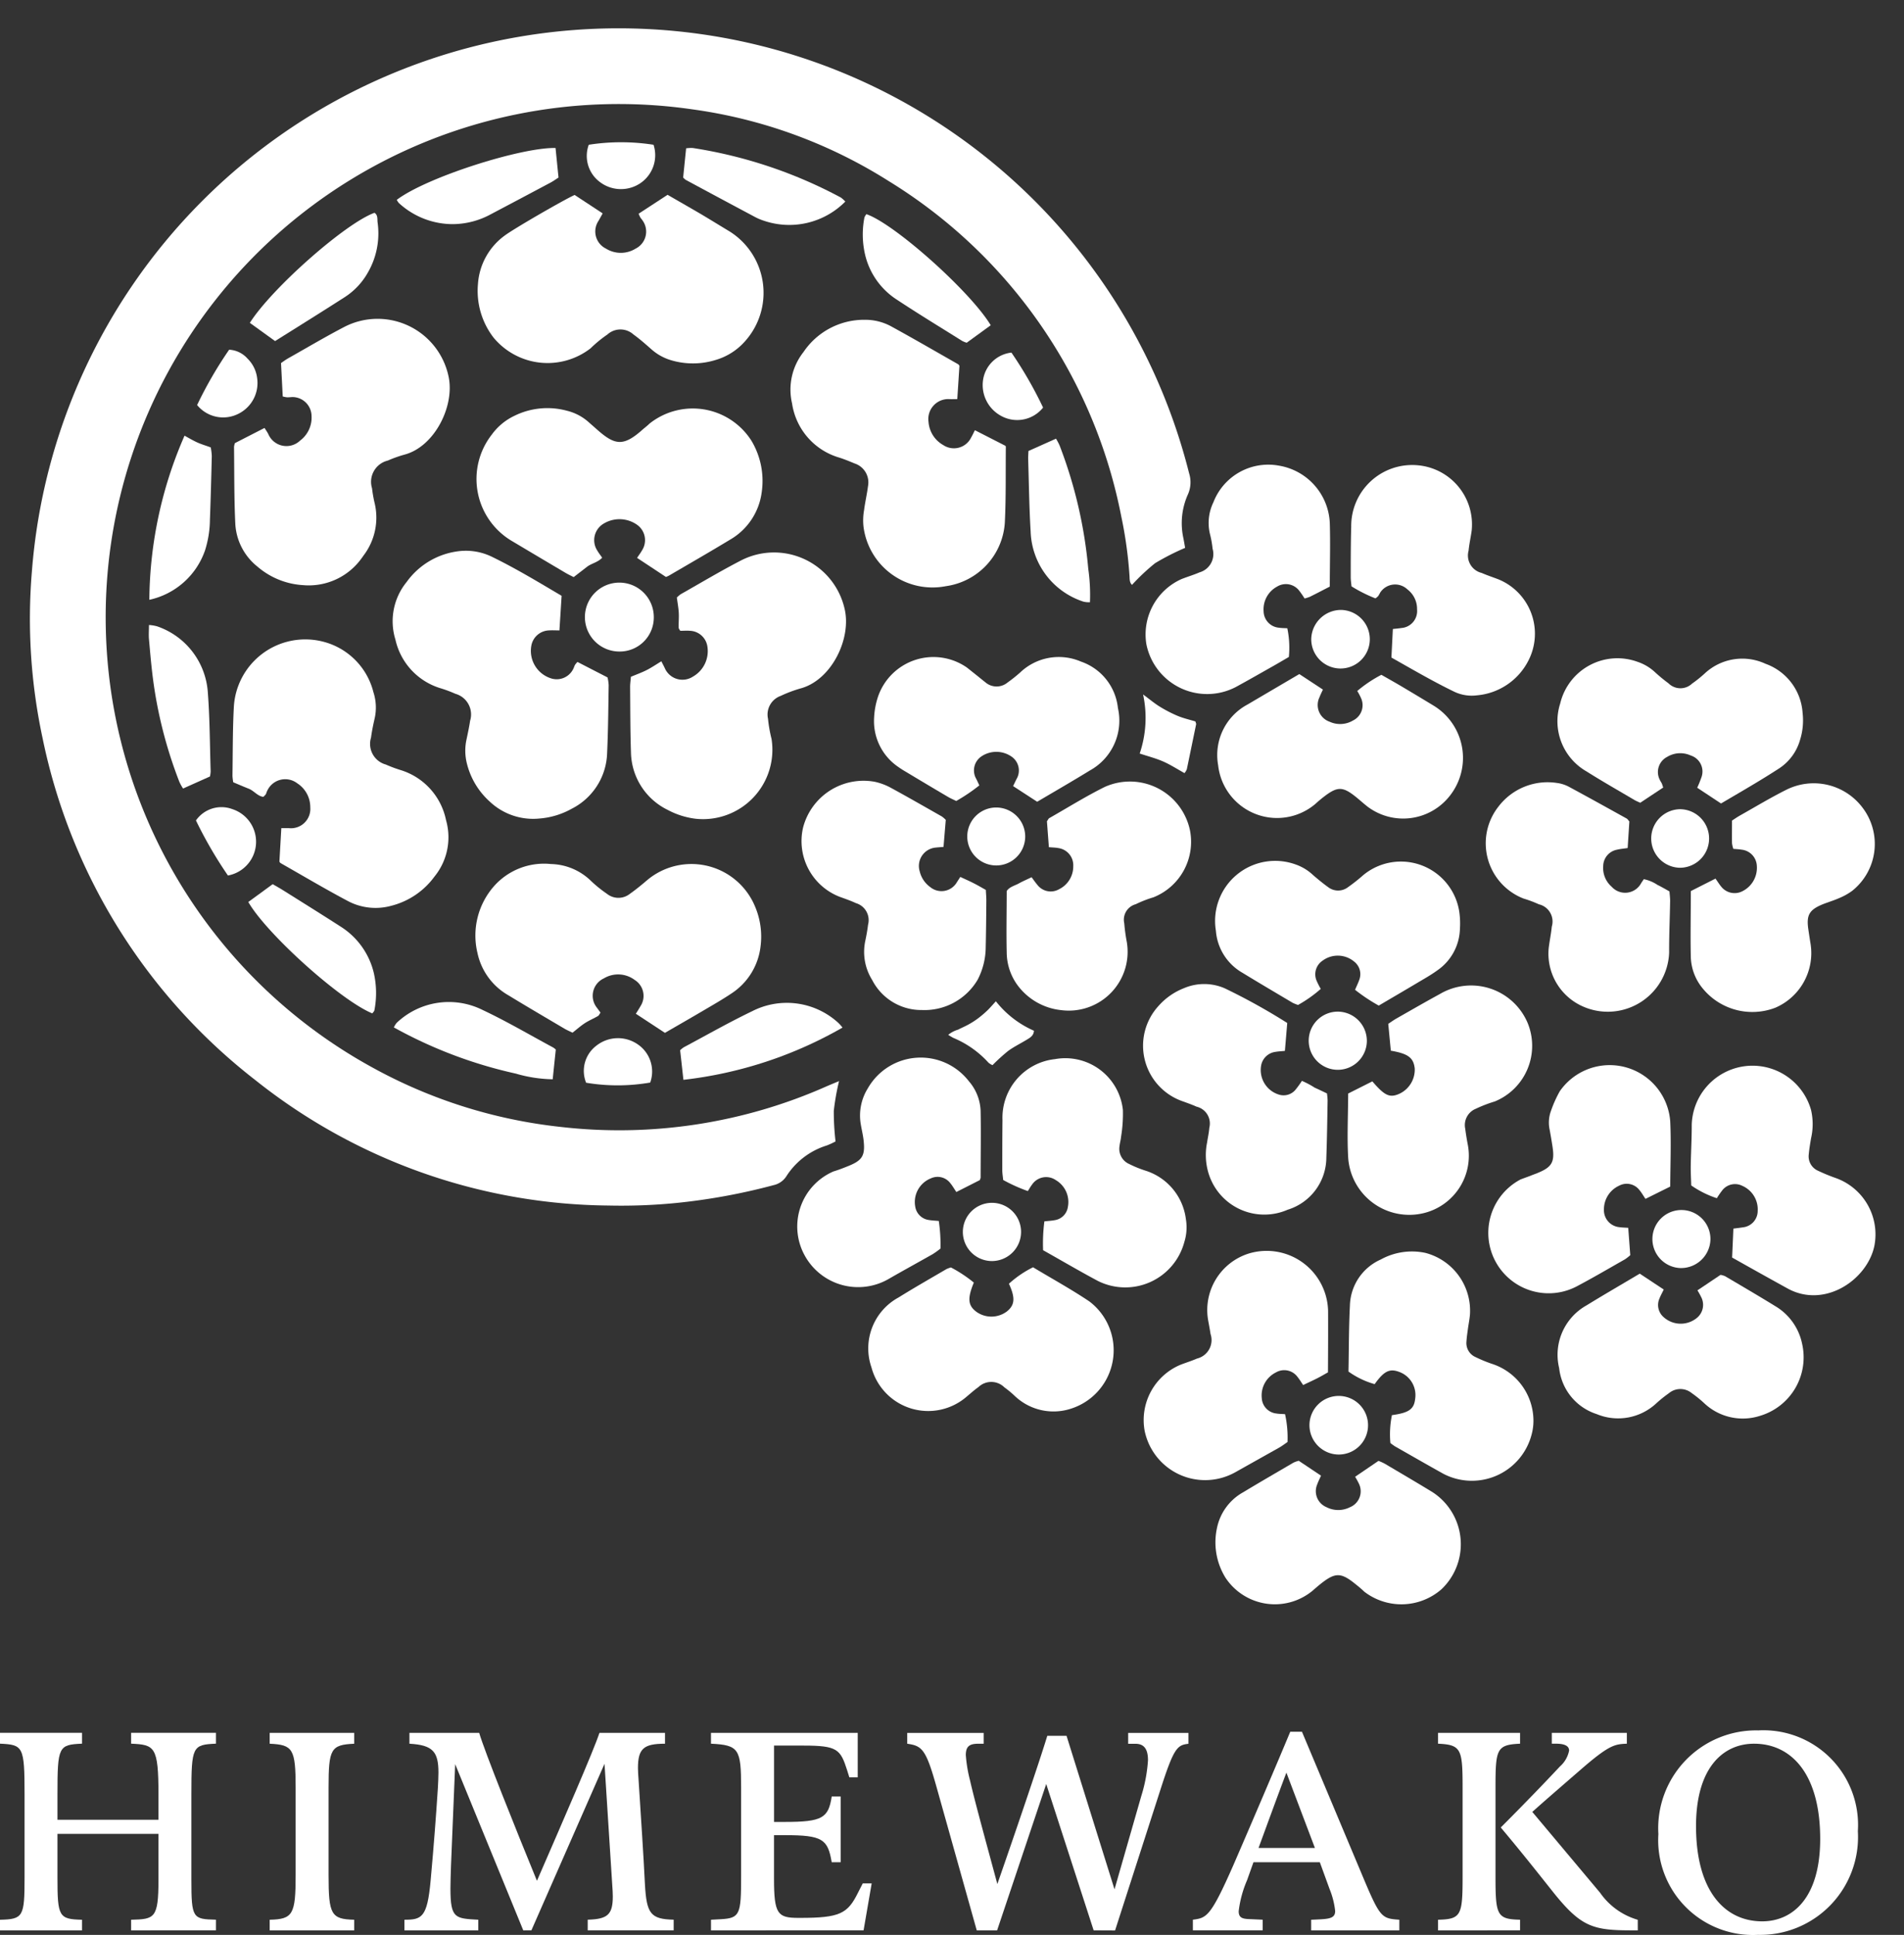 <svg xmlns="http://www.w3.org/2000/svg" xmlns:xlink="http://www.w3.org/1999/xlink" width="123.035" height="124.996" viewBox="0 0 123.035 124.996"><rect x="0" y="0" width="123.035" height="124.996" fill="#333333" stroke="none"/><defs><clipPath id="a"><rect width="123.035" height="124.996" fill="#fff"/></clipPath></defs><g clip-path="url(#a)"><path d="M81.447,65.331c-.048-.63-.089-1.18-.126-1.672.078-.108.1-.173.145-.2,1.193-.678,2.36-1.41,3.588-2.017a3.965,3.965,0,0,1,5.511,2.806A3.858,3.858,0,0,1,88.2,68.572a7.412,7.412,0,0,0-1.141.445,1.037,1.037,0,0,0-.741,1.234,11.311,11.311,0,0,0,.15,1.129,3.8,3.8,0,0,1-4.224,4.479,4.028,4.028,0,0,1-2.815-1.6,3.625,3.625,0,0,1-.707-2.131c-.031-1.312,0-2.626,0-3.963.178-.273.511-.34.786-.492.254-.142.523-.254.821-.4.128.17.239.335.367.484a1.085,1.085,0,0,0,1.414.289,1.639,1.639,0,0,0,.912-1.492,1.119,1.119,0,0,0-.975-1.166c-.167-.033-.34-.033-.6-.056" transform="translate(-13.669 -10.603)" fill="#fff"/><path d="M132.366,60.85l-1.538-1.016a6.983,6.983,0,0,0,.271-.668,1.085,1.085,0,0,0-.691-1.416,1.63,1.63,0,0,0-1.516.088,1.1,1.1,0,0,0-.473,1.5c.034.08.091.15.126.23a2.553,2.553,0,0,1,.084.255c-.492.326-.974.645-1.481.982-.125-.059-.259-.11-.382-.183-1.031-.609-2.072-1.2-3.085-1.839a3.738,3.738,0,0,1-1.706-4.39,3.8,3.8,0,0,1,5-2.693,3.087,3.087,0,0,1,1.122.666,10.182,10.182,0,0,0,.878.724,1.09,1.09,0,0,0,1.52.018,8.005,8.005,0,0,0,.819-.657,3.558,3.558,0,0,1,3.925-.626,3.622,3.622,0,0,1,2.4,3.178,4.206,4.206,0,0,1-.163,1.733A3.265,3.265,0,0,1,136.1,58.6q-.775.5-1.563.971c-.7.421-1.407.83-2.172,1.282" transform="translate(-21.156 -8.945)" fill="#fff"/><path d="M128.112,91.112l-1.6.795c-.145-.215-.245-.393-.374-.548a1.036,1.036,0,0,0-1.336-.3,1.678,1.678,0,0,0-.974,1.542,1.1,1.1,0,0,0,1,1.134c.171.026.345.026.57.043.044.589.087,1.164.132,1.766a3.057,3.057,0,0,1-.344.268c-1.042.591-2.076,1.2-3.135,1.757a3.9,3.9,0,1,1-3.587-6.929c.358-.126.712-.264,1.064-.4.931-.375,1.125-.707.982-1.674-.056-.375-.121-.749-.189-1.124a2.175,2.175,0,0,1,.081-1.21,7.84,7.84,0,0,1,.57-1.273,3.923,3.923,0,0,1,7.14,1.947c.064,1.369.007,2.745,0,4.211" transform="translate(-20.183 -14.458)" fill="#fff"/><path d="M100.43,114.2l1.444.964c-.091.207-.18.38-.244.561a1.115,1.115,0,0,0,.588,1.47,1.66,1.66,0,0,0,1.52.011,1.111,1.111,0,0,0,.579-1.536,4.4,4.4,0,0,0-.24-.433l1.511-1.028a3.778,3.778,0,0,1,.395.177c1.03.609,2.064,1.213,3.085,1.837a4.009,4.009,0,0,1,.589,6.281,3.934,3.934,0,0,1-4.987.156c-.188-.184-.393-.35-.6-.515-.917-.737-1.287-.734-2.229.018-.183.145-.357.3-.535.453a3.824,3.824,0,0,1-5.6-.851,4.34,4.34,0,0,1-.559-3.2,3.43,3.43,0,0,1,1.708-2.334c1.075-.649,2.162-1.277,3.246-1.911a2.221,2.221,0,0,1,.322-.115" transform="translate(-16.511 -19.835)" fill="#fff"/><path d="M98.706,79.452c-.055.66-.1,1.209-.151,1.8-.231.023-.429.031-.621.065a1.079,1.079,0,0,0-.922.926,1.659,1.659,0,0,0,1.161,1.834,1,1,0,0,0,1.044-.288,5.874,5.874,0,0,0,.437-.6,5.4,5.4,0,0,1,.828.44c.264.115.523.245.791.37a4.107,4.107,0,0,1,.042.462c-.022,1.229-.037,2.458-.082,3.686a3.539,3.539,0,0,1-2.5,3.366A3.768,3.768,0,0,1,93.576,89a4.049,4.049,0,0,1-.05-1.824c.048-.318.12-.634.145-.954a1.117,1.117,0,0,0-.823-1.366c-.293-.132-.6-.239-.9-.348a3.8,3.8,0,0,1-1.554-6.165A4.254,4.254,0,0,1,92.035,77.2a3.325,3.325,0,0,1,2.649.017,39.909,39.909,0,0,1,4.022,2.232" transform="translate(-15.526 -13.363)" fill="#fff"/><path d="M77.337,59.705c.119-.242.19-.4.272-.55a1.087,1.087,0,0,0-.338-1.332,1.724,1.724,0,0,0-1.968-.046,1.092,1.092,0,0,0-.384,1.392c.083.15.15.307.237.489a11.358,11.358,0,0,1-1.493,1.008c-.176-.087-.36-.164-.531-.265q-1.36-.8-2.713-1.615c-.175-.1-.35-.212-.517-.331a3.575,3.575,0,0,1-1.546-3.171,4.986,4.986,0,0,1,.258-1.372,3.785,3.785,0,0,1,5.746-1.862l.685.546c.16.128.316.26.479.384a1.11,1.11,0,0,0,1.453.035,9.686,9.686,0,0,0,.822-.655,3.617,3.617,0,0,1,3.923-.7,3.563,3.563,0,0,1,2.389,3A3.675,3.675,0,0,1,82.3,58.694c-1.118.688-2.257,1.342-3.405,2.022l-1.555-1.011" transform="translate(-11.872 -8.921)" fill="#fff"/><path d="M72,63.559c-.045.541-.093,1.116-.145,1.748-.2.018-.37.03-.536.048a1.191,1.191,0,0,0-1,1.545,1.737,1.737,0,0,0,.672,1,1.146,1.146,0,0,0,1.691-.252c.075-.121.154-.239.257-.4.312.145.6.271.879.414.258.131.507.278.771.426.012.258.035.488.032.719-.008.994-.017,1.988-.04,2.982a4.6,4.6,0,0,1-.522,2.1,3.985,3.985,0,0,1-3.6,1.957A3.566,3.566,0,0,1,67.241,73.9a3.424,3.424,0,0,1-.44-2.529c.072-.343.136-.689.177-1.037a1.145,1.145,0,0,0-.783-1.393c-.343-.16-.7-.282-1.06-.413a3.859,3.859,0,0,1-2.356-4.469A4.037,4.037,0,0,1,67.405,61.1a3.921,3.921,0,0,1,.983.356c1.13.613,2.244,1.254,3.362,1.888a1.981,1.981,0,0,1,.248.215" transform="translate(-10.885 -10.597)" fill="#fff"/><path d="M134.892,95.7c.029-.654.055-1.232.082-1.867.228-.03.421-.05.611-.082a1.067,1.067,0,0,0,.96-1.07,1.656,1.656,0,0,0-.992-1.61,1.044,1.044,0,0,0-1.275.261,5.286,5.286,0,0,0-.373.537,6.345,6.345,0,0,1-1.655-.826c-.012-.434-.038-.868-.031-1.3.014-.877.066-1.753.064-2.629a3.93,3.93,0,0,1,7.71-.943,4.06,4.06,0,0,1,0,1.825c-.057.345-.118.691-.148,1.039a1.013,1.013,0,0,0,.613,1.066,11.615,11.615,0,0,0,1.131.465,3.865,3.865,0,0,1,2.493,4.394c-.466,2.192-3.22,4.056-5.608,2.739-1.174-.647-2.344-1.3-3.587-2" transform="translate(-22.964 -14.463)" fill="#fff"/><path d="M101.483,44.207c-.445.23-.858.445-1.275.653a2.424,2.424,0,0,1-.35.112,6.14,6.14,0,0,0-.352-.509,1.084,1.084,0,0,0-1.419-.261,1.665,1.665,0,0,0-.876,1.6,1.082,1.082,0,0,0,.982,1.058c.171.028.346.025.549.037a6.141,6.141,0,0,1,.1,1.854c-.328.191-.652.383-.98.569-.814.459-1.625.925-2.445,1.371a4.005,4.005,0,0,1-5.783-2.768,3.916,3.916,0,0,1,2.282-4.208c.38-.15.775-.265,1.149-.428a1.229,1.229,0,0,0,.848-1.529,6.3,6.3,0,0,0-.169-.949,3.047,3.047,0,0,1,.221-2.048,3.8,3.8,0,0,1,4.236-2.37,3.933,3.933,0,0,1,3.286,3.694c.042,1.342,0,2.686,0,4.125" transform="translate(-15.557 -6.31)" fill="#fff"/><path d="M100.5,52.7l1.522,1c-.084.187-.159.334-.217.488a1.144,1.144,0,0,0,.647,1.588,1.631,1.631,0,0,0,1.518-.079,1.1,1.1,0,0,0,.526-1.423,3.773,3.773,0,0,0-.254-.483,8.411,8.411,0,0,1,1.559-1.044c.438.25.869.491,1.294.742q1.056.627,2.105,1.264a3.951,3.951,0,0,1,1.019,5.815,3.825,3.825,0,0,1-5.327.683c-.275-.216-.534-.456-.81-.672-.766-.6-1.115-.607-1.878-.045a8.375,8.375,0,0,0-.675.559,3.829,3.829,0,0,1-6.277-2.508,3.7,3.7,0,0,1,1.906-3.923c1.106-.651,2.212-1.3,3.342-1.964" transform="translate(-16.537 -9.153)" fill="#fff"/><path d="M101.341,105.646c-.244.136-.467.269-.7.386-.283.143-.572.274-.9.431-.132-.192-.233-.362-.356-.512a1.064,1.064,0,0,0-1.408-.3,1.656,1.656,0,0,0-.91,1.658,1.056,1.056,0,0,0,.944.993c.171.03.347.027.56.043a7.016,7.016,0,0,1,.16,1.8c-.2.136-.36.259-.534.358-.889.5-1.782,1-2.673,1.5-.1.057-.2.115-.307.168a3.988,3.988,0,0,1-5.72-2.757,3.872,3.872,0,0,1,2.32-4.261c.354-.136.718-.249,1.066-.4a1.229,1.229,0,0,0,.872-1.591c-.045-.318-.111-.633-.165-.949A3.828,3.828,0,0,1,96.2,97.976a3.972,3.972,0,0,1,5.152,3.7c.006,1.312,0,2.625-.008,3.966" transform="translate(-15.532 -16.988)" fill="#fff"/><path d="M105.416,84.028l1.567-.788c.807.94,1.129,1.081,1.76.795a1.721,1.721,0,0,0,.979-1.628c-.079-.695-.422-.956-1.545-1.149-.054-.563-.109-1.136-.166-1.735.188-.123.35-.242.522-.34.94-.535,1.877-1.075,2.826-1.593a3.967,3.967,0,0,1,5.66,1.879,3.882,3.882,0,0,1-2.127,5.07,8.819,8.819,0,0,0-1.224.471,1.136,1.136,0,0,0-.683,1.291c.045.348.1.695.168,1.039a3.815,3.815,0,0,1-2.825,4.405,3.958,3.958,0,0,1-4.907-3.579c-.076-1.339-.007-2.686,0-4.137" transform="translate(-18.303 -13.382)" fill="#fff"/><path d="M125.464,63.687c-.033.523-.07,1.1-.11,1.719-.257.039-.483.056-.7.11a1.091,1.091,0,0,0-.88,1.062,1.6,1.6,0,0,0,.547,1.329,1.171,1.171,0,0,0,1.877-.183c.055-.1.125-.191.2-.306a2.449,2.449,0,0,1,.882.37c.261.125.51.274.775.42.017.226.046.427.043.628-.018,1.11-.07,2.22-.064,3.33a3.968,3.968,0,0,1-5.762,3.385,3.727,3.727,0,0,1-2.02-3.684c.057-.464.153-.923.2-1.387a1.14,1.14,0,0,0-.837-1.439,7.419,7.419,0,0,0-.983-.369A3.831,3.831,0,0,1,117,62.735a3.991,3.991,0,0,1,3.789-1.532,2.259,2.259,0,0,1,.746.234c1.26.678,2.51,1.374,3.761,2.067.047.026.078.083.166.183" transform="translate(-20.176 -10.622)" fill="#fff"/><path d="M81.017,95.132A11.071,11.071,0,0,1,81.1,93.27c.257-.028.458-.038.654-.075a1.011,1.011,0,0,0,.866-.867,1.641,1.641,0,0,0-.783-1.724,1.1,1.1,0,0,0-1.547.309c-.089.112-.157.243-.259.4a10.605,10.605,0,0,1-1.593-.717c-.022-.234-.058-.432-.058-.63,0-1.083,0-2.166.013-3.248a3.805,3.805,0,0,1,3.394-3.929,3.741,3.741,0,0,1,4.386,3.28,9.071,9.071,0,0,1-.119,1.742c-.018.2-.078.4-.1.606a1.07,1.07,0,0,0,.63,1.149,7.191,7.191,0,0,0,1.054.429,3.772,3.772,0,0,1,2.606,3.131,3.186,3.186,0,0,1-.1,1.476,3.951,3.951,0,0,1-5.583,2.518c-1.185-.632-2.343-1.312-3.544-1.987" transform="translate(-13.613 -14.368)" fill="#fff"/><path d="M132.222,68.2l1.593-.806c.145.2.25.378.378.528a1.1,1.1,0,0,0,1.266.331,1.687,1.687,0,0,0,1.029-1.675,1.1,1.1,0,0,0-.993-1.054c-.168-.03-.34-.035-.526-.052a1.857,1.857,0,0,1-.086-.359c-.007-.465,0-.931,0-1.468.146-.093.334-.226.532-.337.992-.558,1.969-1.149,2.987-1.657a3.948,3.948,0,0,1,4.887,1.122,3.869,3.869,0,0,1-.643,5.413,3.985,3.985,0,0,1-.835.466c-.346.155-.713.261-1.063.4-.876.36-1.067.7-.933,1.621.047.318.094.636.147.953a3.84,3.84,0,0,1-2.286,4.112,4.144,4.144,0,0,1-4.728-1.3,3.328,3.328,0,0,1-.726-1.942c-.034-1.4,0-2.8,0-4.3" transform="translate(-22.962 -10.635)" fill="#fff"/><path d="M127.122,99.574l1.549,1.025c-.111.231-.208.4-.28.587a1.036,1.036,0,0,0,.276,1.2,1.648,1.648,0,0,0,2.162.033,1.088,1.088,0,0,0,.288-1.276,4.577,4.577,0,0,0-.269-.49l1.49-1a1.157,1.157,0,0,1,.3.087c1.082.639,2.167,1.271,3.235,1.93a3.689,3.689,0,0,1,1.737,2.426,3.943,3.943,0,0,1-2.732,4.667,3.627,3.627,0,0,1-3.592-.82,7.758,7.758,0,0,0-.817-.66A1.155,1.155,0,0,0,129,107.3a8.4,8.4,0,0,0-.819.659,3.613,3.613,0,0,1-3.847.686,3.52,3.52,0,0,1-2.421-2.966,3.655,3.655,0,0,1,1.767-4.055c1.119-.688,2.256-1.346,3.437-2.048" transform="translate(-21.161 -17.294)" fill="#fff"/><path d="M108.258,48.8c.033-.655.062-1.234.093-1.848.214-.025.383-.036.548-.064a1.1,1.1,0,0,0,1.016-1.206,1.584,1.584,0,0,0-.626-1.292,1.152,1.152,0,0,0-1.757.21,2.473,2.473,0,0,1-.131.228,1.122,1.122,0,0,1-.175.145,9.375,9.375,0,0,1-1.547-.777c-.017-.2-.051-.4-.05-.6,0-1.082,0-2.163.031-3.244a3.94,3.94,0,0,1,4.276-3.98,3.838,3.838,0,0,1,3.509,4.218c-.059.434-.158.864-.2,1.3a1.159,1.159,0,0,0,.844,1.439c.347.152.708.271,1.063.406a3.793,3.793,0,0,1,1.967,5.24,4.132,4.132,0,0,1-3.34,2.262,2.622,2.622,0,0,1-1.454-.231c-1.367-.661-2.676-1.427-4.065-2.209" transform="translate(-18.346 -6.317)" fill="#fff"/><path d="M78.559,99.08c1.238.746,2.47,1.421,3.629,2.2a3.957,3.957,0,0,1-1.137,6.914,3.631,3.631,0,0,1-3.675-.8,6.24,6.24,0,0,0-.674-.559,1.2,1.2,0,0,0-1.675-.023c-.262.185-.5.4-.749.607a3.793,3.793,0,0,1-6.167-1.873,3.744,3.744,0,0,1,1.754-4.522c1.016-.633,2.058-1.225,3.091-1.831a1.952,1.952,0,0,1,.291-.106,8.726,8.726,0,0,1,1.479.978c-.431,1.037-.381,1.494.19,1.905a1.668,1.668,0,0,0,1.962-.054c.5-.412.532-.873.115-1.777a6.791,6.791,0,0,1,1.565-1.066" transform="translate(-11.797 -17.208)" fill="#fff"/><path d="M105.61,76.659a11.287,11.287,0,0,1-1.537-1.023c.1-.232.2-.436.275-.649a1.025,1.025,0,0,0-.339-1.178,1.649,1.649,0,0,0-2.03-.058,1.058,1.058,0,0,0-.382,1.318,5.369,5.369,0,0,0,.26.509,8.286,8.286,0,0,1-1.467,1.037,2.632,2.632,0,0,1-.354-.142c-1.081-.641-2.164-1.279-3.236-1.934a3.426,3.426,0,0,1-1.719-2.716,3.882,3.882,0,0,1,5.175-4.275,3.136,3.136,0,0,1,1.111.683c.311.266.626.528.958.766a1.054,1.054,0,0,0,1.307,0,11.373,11.373,0,0,0,.962-.761,3.816,3.816,0,0,1,6.209,2.325,5.267,5.267,0,0,1,.047,1.136,3.36,3.36,0,0,1-1.45,2.677c-.353.258-.734.48-1.11.7-.878.524-1.761,1.039-2.682,1.581" transform="translate(-16.511 -11.694)" fill="#fff"/><path d="M105.452,105.6c.029-1.463.021-2.866.093-4.265a3.346,3.346,0,0,1,1.994-2.979,4.171,4.171,0,0,1,2.886-.427,3.861,3.861,0,0,1,2.877,3.989c-.029.32-.094.635-.136.954-.036.26-.074.521-.09.783a.985.985,0,0,0,.579,1,9.171,9.171,0,0,0,1.049.435,3.867,3.867,0,0,1,2.7,3.618,3.348,3.348,0,0,1-.117.952,3.987,3.987,0,0,1-5.7,2.54c-1.046-.583-2.085-1.179-3.126-1.772a3.288,3.288,0,0,1-.3-.218,6.151,6.151,0,0,1,.1-1.8c1.1-.15,1.426-.385,1.5-1.049a1.593,1.593,0,0,0-1.03-1.744c-.618-.232-.98-.058-1.587.79a5.4,5.4,0,0,1-1.682-.806" transform="translate(-18.315 -16.99)" fill="#fff"/><path d="M74.128,90.6l-1.506.764c-.129-.191-.241-.39-.384-.564a1.03,1.03,0,0,0-1.261-.319,1.645,1.645,0,0,0-1.009,1.839,1.028,1.028,0,0,0,.883.852c.2.034.4.04.637.063a10.579,10.579,0,0,1,.11,1.781,5.5,5.5,0,0,1-.49.354c-.94.535-1.89,1.051-2.827,1.591a3.938,3.938,0,0,1-5.459-1.5,3.875,3.875,0,0,1,1.858-5.426c.334-.1.663-.229.987-.36.878-.358,1.066-.666.966-1.616-.036-.348-.121-.691-.18-1.035a3.324,3.324,0,0,1,.449-2.358,3.934,3.934,0,0,1,6.53-.459,3.091,3.091,0,0,1,.759,1.925c.028,1.431,0,2.864,0,4.3a.569.569,0,0,1-.06.171" transform="translate(-10.824 -14.358)" fill="#fff"/><path d="M104.48,47.685a1.892,1.892,0,1,1-1.938,1.849,1.927,1.927,0,0,1,1.938-1.849" transform="translate(-17.81 -8.282)" fill="#fff"/><path d="M131.021,98.348a1.875,1.875,0,1,1,1.939-1.834,1.9,1.9,0,0,1-1.939,1.834" transform="translate(-22.433 -16.43)" fill="#fff"/><path d="M130.971,67.047a1.892,1.892,0,0,1,.01-3.783,1.891,1.891,0,1,1-.01,3.783" transform="translate(-22.427 -10.988)" fill="#fff"/><path d="M77.156,97.8a1.881,1.881,0,1,1,1.9-1.894,1.886,1.886,0,0,1-1.9,1.894" transform="translate(-13.075 -16.334)" fill="#fff"/><path d="M102.4,111.013a1.893,1.893,0,1,1,1.865,1.91,1.9,1.9,0,0,1-1.865-1.91" transform="translate(-17.784 -18.958)" fill="#fff"/><path d="M106.1,81.02a1.879,1.879,0,1,1-1.861-1.931A1.891,1.891,0,0,1,106.1,81.02" transform="translate(-17.775 -13.736)" fill="#fff"/><path d="M79.386,65a1.872,1.872,0,1,1-1.916-1.869A1.878,1.878,0,0,1,79.386,65" transform="translate(-13.138 -10.965)" fill="#fff"/><path d="M76.992,35.776a15.722,15.722,0,0,0-1.944.991,13.414,13.414,0,0,0-1.49,1.4c-.173-.151-.15-.389-.164-.6a27.3,27.3,0,0,0-.531-3.821A32.781,32.781,0,0,0,57.834,12.082,31.8,31.8,0,0,0,45.159,7.45,33.156,33.156,0,0,0,24.422,69.318a32.391,32.391,0,0,0,12.211,3.866,33.044,33.044,0,0,0,17.224-2.638c.236-.1.475-.2.768-.321a15.841,15.841,0,0,0-.339,1.92,16.634,16.634,0,0,0,.113,1.977,4.681,4.681,0,0,1-.575.264,4.772,4.772,0,0,0-2.6,1.982,1.318,1.318,0,0,1-.828.578,39.715,39.715,0,0,1-6.29,1.152,36.269,36.269,0,0,1-4.382.165,37.145,37.145,0,0,1-22.813-8.1A37.484,37.484,0,0,1,3.153,48.043,36.717,36.717,0,0,1,2.468,37.3a38.02,38.02,0,0,1,74.778-6.341,1.93,1.93,0,0,1-.071,1.352,4.524,4.524,0,0,0-.3,2.833c.04.2.072.4.114.63" transform="translate(-0.407 -0.384)" fill="#fff"/><path d="M21.214,64.341c.041-.727.081-1.421.123-2.158.168,0,.331,0,.494,0a1.251,1.251,0,0,0,1.377-1.346,1.835,1.835,0,0,0-.844-1.553,1.278,1.278,0,0,0-1.931.47c-.043.075-.059.166-.1.242a1.064,1.064,0,0,1-.159.164c-.369-.039-.6-.39-.944-.526-.324-.128-.645-.267-1-.415a3.1,3.1,0,0,1-.05-.421c.022-1.462.01-2.925.086-4.384a4.623,4.623,0,0,1,5.778-4.277A4.494,4.494,0,0,1,27.288,53.4a3.2,3.2,0,0,1,.072,1.729c-.092.4-.172.8-.227,1.206a1.381,1.381,0,0,0,.956,1.738,8.846,8.846,0,0,0,.984.366,4.276,4.276,0,0,1,2.909,3.234,4.017,4.017,0,0,1-.751,3.641,4.958,4.958,0,0,1-2.775,1.88,3.818,3.818,0,0,1-2.814-.3c-1.47-.779-2.9-1.629-4.35-2.452a.258.258,0,0,1-.078-.1" transform="translate(-3.158 -8.683)" fill="#fff"/><path d="M41.624,45.965c-.05.8-.094,1.495-.141,2.238-.236,0-.46-.016-.683,0a1.2,1.2,0,0,0-1.124.944,1.863,1.863,0,0,0,1.239,2.146,1.19,1.19,0,0,0,1.434-.55c.061-.1.087-.217.144-.318a1.274,1.274,0,0,1,.156-.184l1.943,1a2.764,2.764,0,0,1,.073.5c-.023,1.462-.033,2.924-.1,4.384a4.171,4.171,0,0,1-2.29,3.6,5.081,5.081,0,0,1-2.081.631,4.084,4.084,0,0,1-3.22-1.1,4.879,4.879,0,0,1-1.489-2.53,3.364,3.364,0,0,1-.006-1.477c.083-.4.172-.8.231-1.206a1.384,1.384,0,0,0-.948-1.744,8.193,8.193,0,0,0-.985-.366A4.243,4.243,0,0,1,30.886,48.8a4.01,4.01,0,0,1,.725-3.726,4.845,4.845,0,0,1,3.2-1.965,3.835,3.835,0,0,1,2.305.336c1.55.753,3.023,1.647,4.506,2.522" transform="translate(-5.333 -7.478)" fill="#fff"/><path d="M49.507,42.813l-1.863-1.23c.112-.169.233-.326.329-.5a1.216,1.216,0,0,0-.331-1.64,1.971,1.971,0,0,0-2.147-.079,1.237,1.237,0,0,0-.419,1.751c.084.148.192.282.313.458-.288.306-.69.362-.982.588-.275.214-.552.426-.86.664-.175-.091-.357-.174-.528-.276q-1.661-.982-3.318-1.97l-.151-.089a4.653,4.653,0,0,1-1.3-6.863,3.84,3.84,0,0,1,1.468-1.222,4.81,4.81,0,0,1,3.414-.322,3.245,3.245,0,0,1,1.381.73c.174.156.353.307.527.464,1.168,1.039,1.714,1.125,2.942.034.153-.136.321-.257.463-.4A4.491,4.491,0,0,1,55.025,34a5.054,5.054,0,0,1,.668,3.376,4.148,4.148,0,0,1-2.037,3.029c-1.3.788-2.618,1.544-3.93,2.312a1.733,1.733,0,0,1-.22.1" transform="translate(-6.477 -5.543)" fill="#fff"/><path d="M75.692,33.126c.014.024.04.049.04.074-.017,1.637.016,3.276-.065,4.91a4.431,4.431,0,0,1-3.818,4.1,4.494,4.494,0,0,1-5.317-3.87,3.79,3.79,0,0,1,.04-1.044c.067-.521.189-1.035.255-1.557a1.285,1.285,0,0,0-.867-1.458c-.35-.145-.7-.291-1.064-.4A4.3,4.3,0,0,1,61.918,30.4a3.915,3.915,0,0,1,.74-3.318A4.719,4.719,0,0,1,66.61,25a3.511,3.511,0,0,1,1.69.412c1.462.8,2.9,1.635,4.351,2.46a.3.3,0,0,1,.083.1c-.046.721-.091,1.414-.139,2.152-.18,0-.348.009-.515,0A1.288,1.288,0,0,0,70.737,31.6a1.869,1.869,0,0,0,.953,1.494,1.238,1.238,0,0,0,1.8-.488c.086-.146.156-.3.243-.473l1.958,1" transform="translate(-10.736 -4.341)" fill="#fff"/><path d="M18.35,32.955l1.92-.984c.069.109.162.241.239.383a1.274,1.274,0,0,0,2.052.441,1.857,1.857,0,0,0,.748-1.6,1.239,1.239,0,0,0-1.238-1.22c-.117.007-.234.02-.35.016a1.932,1.932,0,0,1-.274-.054c-.036-.7-.071-1.39-.111-2.157.118-.079.277-.2.449-.3,1.223-.689,2.431-1.407,3.675-2.053a4.686,4.686,0,0,1,6.7,3.208c.42,1.908-.9,4.55-2.852,5.061a8.054,8.054,0,0,0-1.073.383,1.411,1.411,0,0,0-1.018,1.787,8.338,8.338,0,0,0,.166.95,4.038,4.038,0,0,1-.721,3.405c-.033.048-.067.1-.1.142a4.2,4.2,0,0,1-3.8,1.763,4.969,4.969,0,0,1-2.953-1.2,3.8,3.8,0,0,1-1.425-2.728c-.081-1.664-.064-3.333-.084-5a.927.927,0,0,1,.056-.239" transform="translate(-3.177 -4.325)" fill="#fff"/><path d="M43.626,15.242l1.806,1.187-.264.475a1.233,1.233,0,0,0,.476,1.8,1.82,1.82,0,0,0,1.92,0,1.228,1.228,0,0,0,.453-1.806c-.044-.075-.11-.137-.155-.212a2.232,2.232,0,0,1-.107-.235l1.872-1.222c.664.385,1.373.789,2.077,1.2.654.387,1.3.787,1.951,1.179a4.684,4.684,0,0,1,.965,7.094,4.027,4.027,0,0,1-1.9,1.2,4.943,4.943,0,0,1-2.852.018,3.339,3.339,0,0,1-1.292-.716c-.373-.327-.746-.66-1.149-.948a1.255,1.255,0,0,0-1.692,0,7.95,7.95,0,0,0-1.083.889,4.532,4.532,0,0,1-6.278-.7,4.949,4.949,0,0,1-1-3.462,4.215,4.215,0,0,1,1.732-3.124c.566-.427,3.8-2.3,4.519-2.622" transform="translate(-6.488 -2.644)" fill="#fff"/><path d="M49.428,78.456l-1.881-1.235c.1-.163.209-.324.3-.492a1.214,1.214,0,0,0-.378-1.694,1.789,1.789,0,0,0-1.989-.1A1.236,1.236,0,0,0,45,76.793l.262.354c-.064.091-.1.183-.162.221-.278.159-.577.285-.845.458s-.507.388-.8.618c-.167-.082-.35-.158-.52-.258-1.208-.714-2.419-1.422-3.617-2.153a4.132,4.132,0,0,1-2.01-2.754,4.822,4.822,0,0,1,1.049-4.273,4.319,4.319,0,0,1,3.7-1.457,3.825,3.825,0,0,1,2.6,1.1,8.342,8.342,0,0,0,1.023.824,1.185,1.185,0,0,0,1.472.007c.38-.269.745-.565,1.1-.869a4.449,4.449,0,0,1,7,1.691,4.959,4.959,0,0,1,.351,2.579,4.2,4.2,0,0,1-1.885,3.033c-.583.39-1.193.739-1.8,1.095-.83.49-1.668.968-2.493,1.447" transform="translate(-6.458 -11.731)" fill="#fff"/><path d="M49.319,51.223c.395-.166.726-.284,1.035-.442s.591-.351.939-.562c.093.186.174.331.241.483a1.243,1.243,0,0,0,1.8.506,1.894,1.894,0,0,0,.937-1.925,1.19,1.19,0,0,0-1.13-1.035c-.2-.017-.4,0-.63,0-.031-.063-.1-.136-.1-.21-.007-.321.026-.642.007-.961s-.078-.635-.124-.977a1.684,1.684,0,0,1,.258-.219c1.3-.734,2.576-1.5,3.9-2.183a4.676,4.676,0,0,1,6.678,3.11c.469,1.922-.827,4.6-2.812,5.155a8.449,8.449,0,0,0-1.311.49,1.279,1.279,0,0,0-.821,1.485,9,9,0,0,0,.227,1.294,4.483,4.483,0,0,1-4.891,5.16,5.149,5.149,0,0,1-1.828-.578,4.219,4.219,0,0,1-2.365-3.734c-.047-1.4-.043-2.8-.055-4.208,0-.2.031-.4.05-.644" transform="translate(-8.557 -7.498)" fill="#fff"/><path d="M63.681,80A26.725,26.725,0,0,1,53.4,83.374c-.069-.619-.137-1.242-.212-1.91a1.491,1.491,0,0,1,.237-.193c1.467-.782,2.912-1.606,4.408-2.325a4.924,4.924,0,0,1,5.556.73,2.686,2.686,0,0,1,.288.319" transform="translate(-9.238 -13.616)" fill="#fff"/><path d="M11.676,44.663a26.914,26.914,0,0,1,2.274-10.6c.272.145.54.307.824.436.264.119.545.2.87.321a3.645,3.645,0,0,1,.068.561c-.033,1.371-.069,2.742-.121,4.113a6.79,6.79,0,0,1-.317,1.981,4.91,4.91,0,0,1-3.6,3.189" transform="translate(-2.026 -5.916)" fill="#fff"/><path d="M19.416,70.276l1.578-1.153c.2.119.431.244.65.382,1.239.778,2.481,1.549,3.71,2.341a4.873,4.873,0,0,1,2.165,2.979,5.832,5.832,0,0,1,.048,2.438c-.013.076-.089.141-.135.209-2.046-.835-6.828-5.13-8.017-7.2" transform="translate(-3.372 -12.005)" fill="#fff"/><path d="M75.734,23.922l-1.55,1.128a1.719,1.719,0,0,1-.3-.123c-1.411-.884-2.833-1.749-4.222-2.667a4.748,4.748,0,0,1-2.072-3.036,5.718,5.718,0,0,1-.014-2.263.732.732,0,0,1,.13-.217c1.827.629,6.732,5.008,8.033,7.178" transform="translate(-11.718 -2.908)" fill="#fff"/><path d="M41.288,11.569c.068.673.128,1.277.192,1.911-.16.1-.325.223-.5.317q-1.934,1.031-3.872,2.052a5.208,5.208,0,0,1-2.434.64,5.144,5.144,0,0,1-3.511-1.364.91.91,0,0,1-.134-.206c1.922-1.458,8.019-3.395,10.261-3.35" transform="translate(-5.389 -2.009)" fill="#fff"/><path d="M80.423,35.09l1.779-.795a3.9,3.9,0,0,1,.229.431,29.37,29.37,0,0,1,1.857,7.988,11.918,11.918,0,0,1,.109,2.147,1.5,1.5,0,0,1-.416-.036,4.934,4.934,0,0,1-3.418-4.537c-.094-1.573-.112-3.151-.161-4.727,0-.145.012-.289.021-.471" transform="translate(-13.964 -5.956)" fill="#fff"/><path d="M41.264,81.409c-.069.659-.133,1.263-.2,1.919a8.95,8.95,0,0,1-2.385-.367A29.289,29.289,0,0,1,30.8,79.978a1.228,1.228,0,0,1,.187-.3,4.892,4.892,0,0,1,5.547-.828c1.557.733,3.045,1.61,4.562,2.426a1.089,1.089,0,0,1,.169.132" transform="translate(-5.349 -13.605)" fill="#fff"/><path d="M63.9,15.034a5.093,5.093,0,0,1-5.281,1.227,3.4,3.4,0,0,1-.562-.24q-2.238-1.192-4.47-2.395a1.183,1.183,0,0,1-.162-.149c.061-.6.125-1.224.192-1.886a2.257,2.257,0,0,1,.429-.021,29.852,29.852,0,0,1,9.569,3.2,1.822,1.822,0,0,1,.286.259" transform="translate(-9.28 -2.009)" fill="#fff"/><path d="M11.643,48.864a2.436,2.436,0,0,1,.538.088,4.858,4.858,0,0,1,3.27,4.285c.129,1.69.128,3.39.181,5.084a1.928,1.928,0,0,1-.045.328l-1.737.778A3.2,3.2,0,0,1,13.612,59a28.525,28.525,0,0,1-1.7-6.607c-.114-.868-.188-1.744-.266-2.617-.025-.287,0-.578,0-.916" transform="translate(-2.02 -8.487)" fill="#fff"/><path d="M19.539,23.747c1.418-2.238,6.181-6.439,8.056-7.11.231.156.171.413.2.631a5.051,5.051,0,0,1-.617,3.206A4.535,4.535,0,0,1,25.7,22.067c-1.495.961-3.005,1.9-4.531,2.857l-1.632-1.178" transform="translate(-3.394 -2.89)" fill="#fff"/><path d="M47.982,50a2.226,2.226,0,1,1,2.21-2.235A2.2,2.2,0,0,1,47.982,50" transform="translate(-7.944 -7.91)" fill="#fff"/><path d="M49.949,84.031a12.349,12.349,0,0,1-4.144.012,2.042,2.042,0,0,1,.672-2.4,2.246,2.246,0,0,1,2.61-.116,2.123,2.123,0,0,1,.862,2.5" transform="translate(-7.931 -14.097)" fill="#fff"/><path d="M80.752,31.116a2.142,2.142,0,0,1-2.681.557,2.264,2.264,0,0,1-1.2-2.334,2.084,2.084,0,0,1,1.834-1.772,25.829,25.829,0,0,1,2.044,3.55" transform="translate(-13.347 -4.788)" fill="#fff"/><path d="M15.412,30.92a26.086,26.086,0,0,1,2.072-3.579,1.7,1.7,0,0,1,1.191.578,2.123,2.123,0,0,1,.615,1.231,2.22,2.22,0,0,1-1.2,2.326,2.172,2.172,0,0,1-2.672-.556" transform="translate(-2.677 -4.749)" fill="#fff"/><path d="M50.2,11.278a2.182,2.182,0,0,1-.935,2.542,2.25,2.25,0,0,1-2.54-.137,2.1,2.1,0,0,1-.71-2.4,13.561,13.561,0,0,1,4.184,0" transform="translate(-7.97 -1.931)" fill="#fff"/><path d="M17.389,67.518a27.241,27.241,0,0,1-2.066-3.556,2.008,2.008,0,0,1,2.353-.731,2.216,2.216,0,0,1-.287,4.288" transform="translate(-2.661 -10.96)" fill="#fff"/><path d="M92.018,59.373c-.459-.255-.9-.54-1.369-.747s-.983-.338-1.523-.517a7.17,7.17,0,0,0,.219-3.816c.431.318.738.578,1.077.786a8.435,8.435,0,0,0,1.162.6c.372.154.77.244,1.143.357.02.083.055.141.044.192q-.3,1.453-.6,2.9a.974.974,0,0,1-.148.244" transform="translate(-15.48 -9.43)" fill="#fff"/><path d="M77.234,78.283a6.394,6.394,0,0,0,2.459,1.9c-.024.339-.269.458-.486.592-.4.243-.821.447-1.193.721a12.394,12.394,0,0,0-1,.91,1.031,1.031,0,0,1-.26-.159,6.37,6.37,0,0,0-2.268-1.6,3.424,3.424,0,0,1-.333-.2,1.811,1.811,0,0,1,.635-.333c.232-.121.475-.221.7-.349a5.034,5.034,0,0,0,.587-.378,6.889,6.889,0,0,0,.6-.508c.168-.159.316-.339.558-.6" transform="translate(-12.879 -13.596)" fill="#fff"/><path d="M8.473,148.233v-.686c1.515-.034,1.767-.084,1.767-2.585V142H3.713v2.843c0,2.5.09,2.671,1.587,2.705v.686H0v-.686c1.5-.034,1.587-.2,1.587-2.705v-5.4c0-3.1-.091-3.2-1.587-3.271v-.7H5.3v.7c-1.514.069-1.587.172-1.587,3.271v1.644H10.24v-1.644c0-3.1-.252-3.2-1.767-3.271v-.7h5.481v.7c-1.515.069-1.587.172-1.587,3.271v5.516c0,2.5.089,2.551,1.587,2.585v.686Z" transform="translate(0 -23.529)" fill="#fff"/><path d="M21.09,148.233v-.686c1.5-.034,1.677-.342,1.677-2.876V139.02c0-2.519-.18-2.776-1.677-2.844v-.7h5.463v.7c-1.515.069-1.658.326-1.658,2.844v5.651c0,2.534.162,2.843,1.658,2.876v.686Z" transform="translate(-3.663 -23.529)" fill="#fff"/><path d="M39.306,148.233l-4.4-10.738-.27,6.558c-.018.583-.036,1.08-.036,1.474,0,1.952.307,1.935,1.8,2.02v.686H31.626v-.686c1.117,0,1.478-.136,1.694-2.534.216-2.381.343-4.076.469-5.993.018-.36.036-.686.036-.978,0-1.353-.36-1.78-1.875-1.867v-.7h4.508c.342,1.181,2.343,6.165,3.732,9.557,1.677-3.854,3.678-8.445,4.038-9.557h4.237v.7c-1.37,0-1.748.308-1.748,1.576,0,.206.018.445.036.7.163,2.585.325,4.931.415,6.816.108,1.884.361,2.243,1.857,2.277v.686H43.47v-.686c1.28-.034,1.622-.324,1.622-1.506,0-.223-.017-.463-.036-.736l-.5-7.828-4.724,10.756Z" transform="translate(-5.493 -23.529)" fill="#fff"/><path d="M55.6,148.233v-.686l.63-.034c1.244-.069,1.316-.308,1.316-2.757V139c0-2.483-.145-2.739-1.947-2.826v-.7h9.483v2.876h-.541l-.144-.461c-.433-1.354-.631-1.593-2.813-1.593h-1.91v4.932h.7c2.434,0,2.812-.258,3.028-1.644h.577v4.246H63.4c-.253-1.49-.595-1.747-3.028-1.747h-.7v2.809c0,2.3.234,2.535,1.586,2.535h.109c2.56,0,3.064-.273,3.732-1.627l.307-.6h.577l-.523,3.031Z" transform="translate(-9.656 -23.529)" fill="#fff"/><path d="M82.994,148.233l-3.065-9.455-3.173,9.455H75.44l-2.6-9.265c-.685-2.449-.938-2.655-1.893-2.792v-.7h4.94v.7h-.343c-.577,0-.811.172-.811.736a9.153,9.153,0,0,0,.271,1.628c.288,1.284,1.082,4.161,1.767,6.7,1.082-3.1,2.722-7.912,3.227-9.574h1.244l3.1,9.916,1.73-6.028a9.827,9.827,0,0,0,.433-2.312c0-.668-.216-1.063-.811-1.063h-.469v-.7h3.894v.7c-.721.087-.938.24-1.821,3l-2.92,9.061Z" transform="translate(-12.323 -23.529)" fill="#fff"/><path d="M100.928,148.22v-.686l.379-.017c.811-.034,1.172-.086,1.172-.549a5.242,5.242,0,0,0-.361-1.42l-.63-1.731H97.2l-.415,1.166a7.136,7.136,0,0,0-.54,2c0,.463.288.5.811.514l.739.034v.686H93.285v-.686c.883-.119,1.136-.154,2.632-3.562,1.226-2.826,2.921-6.8,3.66-8.58h.757L104.372,145c1.028,2.432,1.154,2.449,2.254,2.534v.686Zm-1.6-10.191c-.668,1.764-1.3,3.511-1.8,4.865h3.642Z" transform="translate(-16.202 -23.515)" fill="#fff"/><path d="M112.457,148.233v-.686c1.5-.034,1.587-.29,1.587-2.791V139c0-2.483-.091-2.757-1.587-2.826v-.7h5.3v.7c-1.514.069-1.587.343-1.587,2.826v5.755c0,2.5.09,2.757,1.587,2.791v.686Zm12.908,0H125c-2.506,0-3.281-.206-5.048-2.4-1.063-1.335-2.073-2.62-3.443-4.247,1.406-1.4,2.993-3.048,3.822-3.939a1.83,1.83,0,0,0,.595-1.028c0-.325-.343-.445-.847-.445h-.27v-.7h4.849v.7c-.775.035-1.117.052-3.01,1.7-1.821,1.576-2.488,2.158-3.1,2.707l4.381,5.223a4.49,4.49,0,0,0,2.434,1.746Z" transform="translate(-19.532 -23.529)" fill="#fff"/><path d="M129.687,141.984a6.323,6.323,0,0,1,6.454-6.7,6.115,6.115,0,0,1,6.436,6.508,6.323,6.323,0,0,1-6.454,6.7,6.125,6.125,0,0,1-6.436-6.508m10.456.308c0-4.213-1.874-6.149-4.273-6.149-1.982,0-3.75,1.525-3.75,5.326,0,4.213,1.875,6.149,4.273,6.149,1.983,0,3.75-1.524,3.75-5.326" transform="translate(-22.524 -23.497)" fill="#fff"/></g></svg>